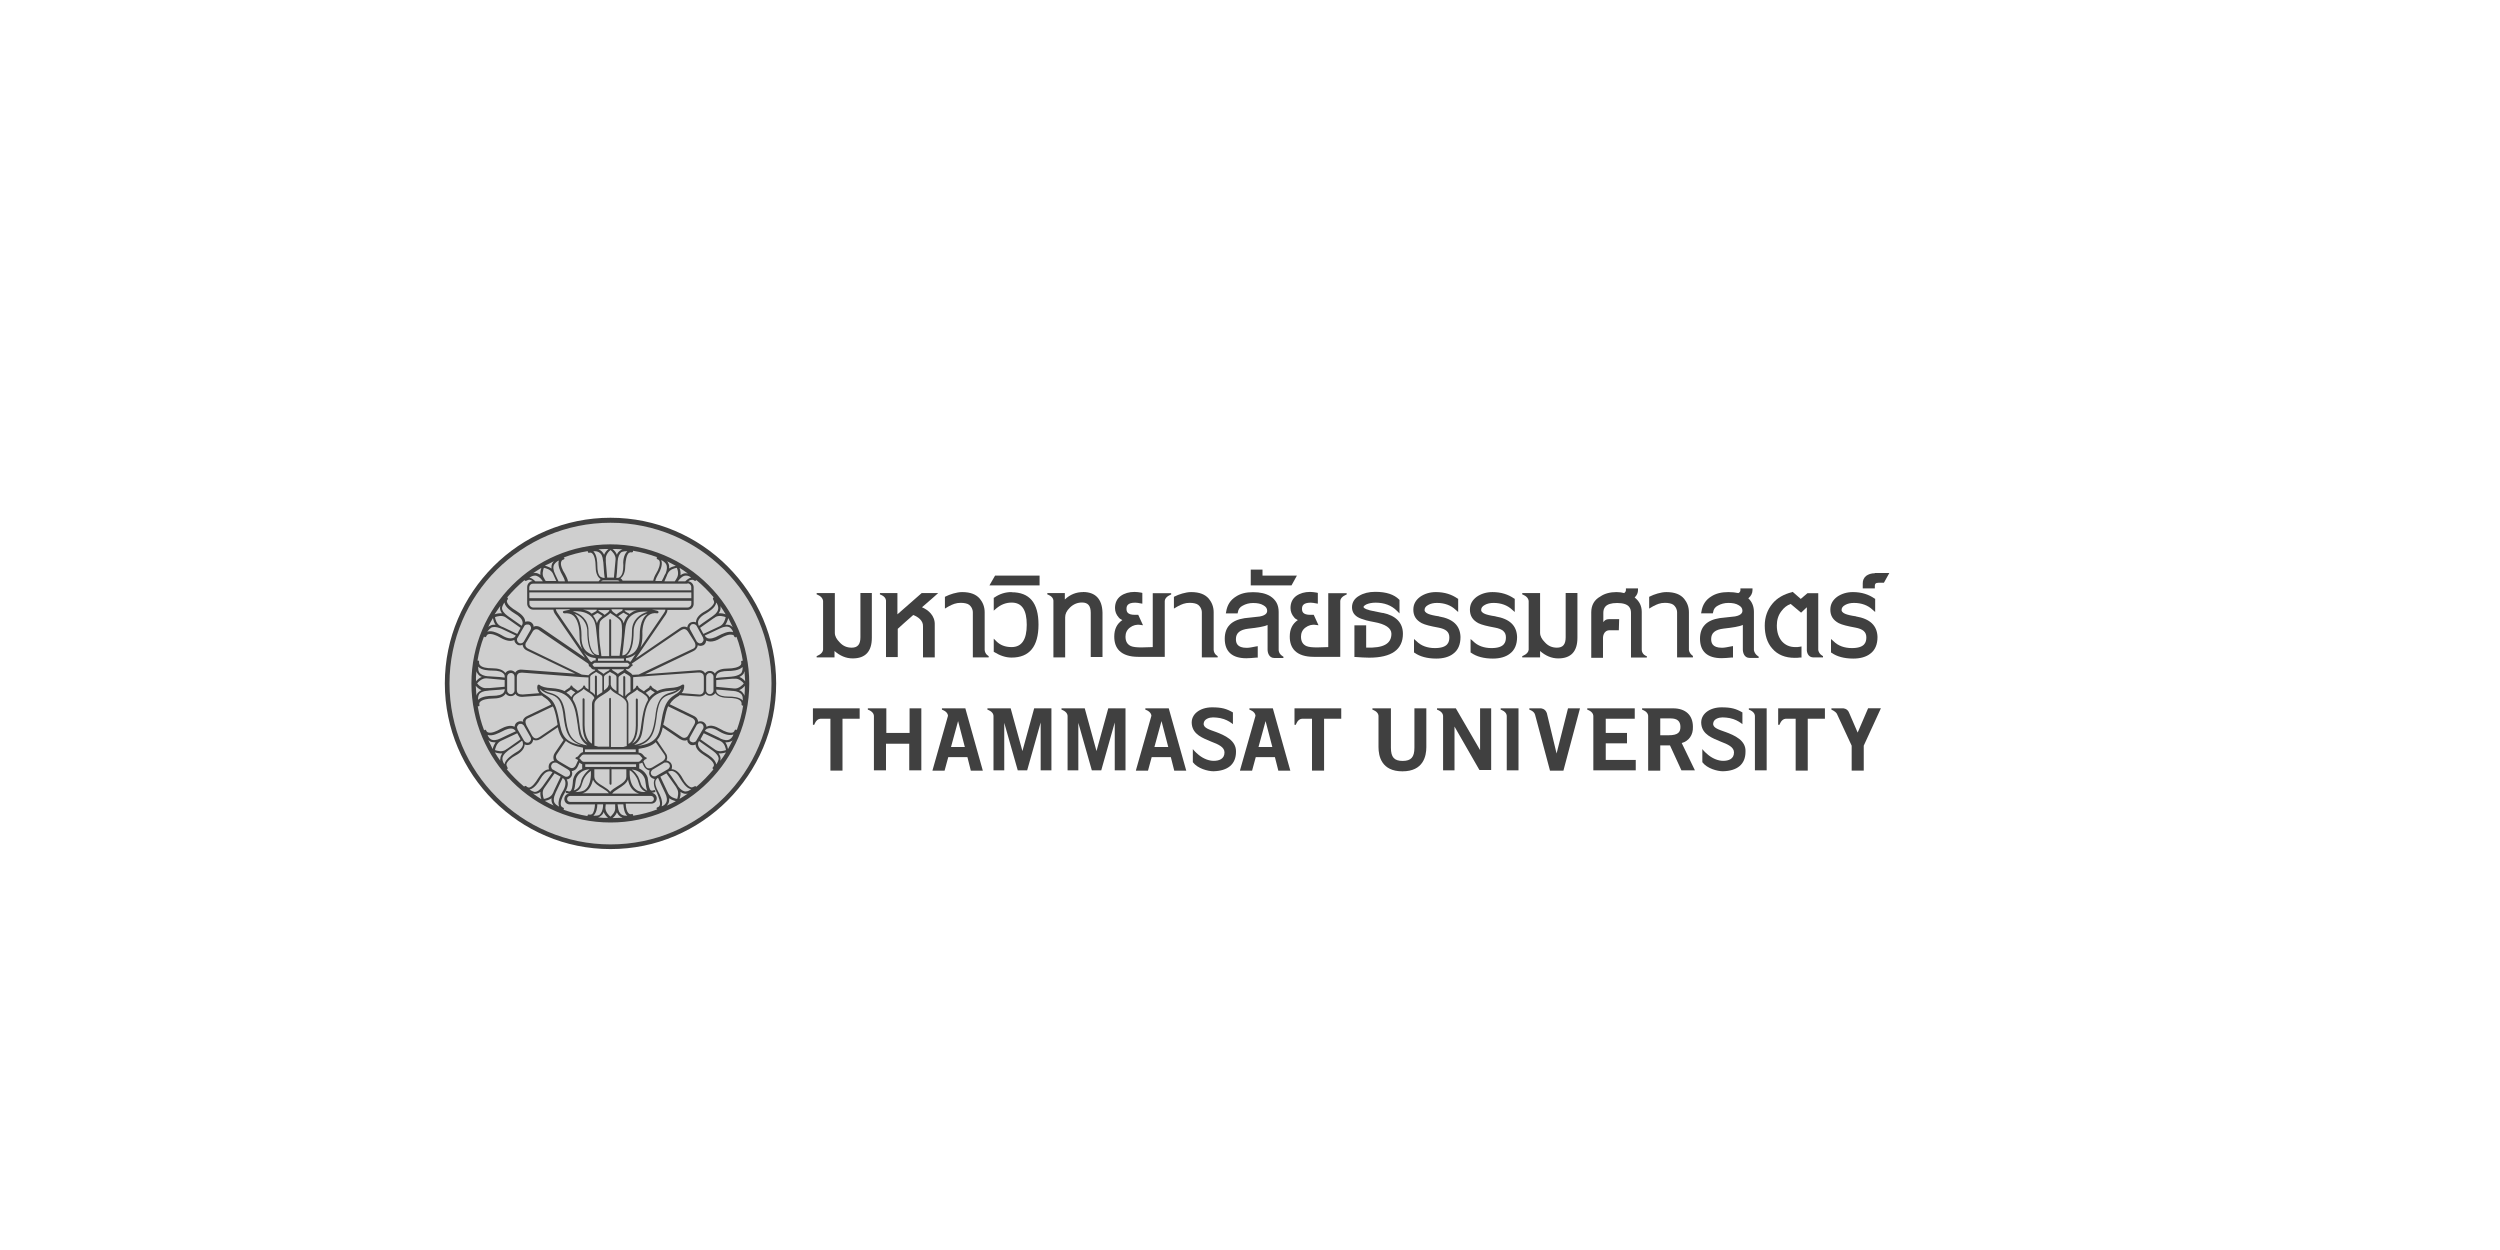 <?xml version="1.0" encoding="UTF-8"?><svg id="Layer_1" xmlns="http://www.w3.org/2000/svg" viewBox="0 0 300 150"><defs><style>.cls-1{fill:#404040;}.cls-1,.cls-2{stroke-width:0px;}.cls-2{fill:#cfcfcf;}</style></defs><path class="cls-1" d="M103.25,71.18v5.29c0,.85-.32,1.25-1.05,1.25-.57,0-1.05-.2-1.45-.65-.36-.36-.57-.73-.57-1.13v-4.77h-2.18v.16s.69.2.77.77v5.86c-.04.53-.77.77-.77.77v.16h2.14v-.77c.65.57,1.37.89,2.18.89,1.54,0,2.3-.85,2.3-2.47v-5.38h-1.37Z"/><path class="cls-1" d="M121.39,71.05c-.73,0-1.41.2-2.06.65l-.08.04v1.54l.32-.28c.53-.44,1.13-.69,1.82-.69,1.25,0,1.82.89,1.82,2.67s-.61,2.67-1.82,2.67c-.77,0-1.37-.24-1.82-.69l-.32-.32v1.58l.08.04c.65.4,1.33.65,2.06.65,2.14,0,3.23-1.33,3.23-3.96s-1.09-3.88-3.23-3.88Z"/><polygon class="cls-1" points="119.41 69.07 118.73 70.25 124.75 70.25 124.75 69.07 119.41 69.07"/><path class="cls-1" d="M129.96,71.05c-.81,0-1.54.28-2.18.89v-.77h-2.1v.16s.69.2.73.73v6.83h1.41v-4.81c0-.4.16-.77.57-1.17s.89-.61,1.45-.61c.73,0,1.05.4,1.05,1.25v5.29h1.41v-5.33c-.04-1.62-.85-2.47-2.34-2.47Z"/><path class="cls-1" d="M139.7,71.18h-1.37v6.47l-1.33.04c-.57,0-1.01-.04-1.29-.16-.44-.2-.65-.57-.65-1.13,0-.44.16-.81.53-1.09.36-.28.81-.4,1.25-.32l.32.04-.57-1.25h-.4c-.93,0-1.01-.4-1.01-.73s.12-.73,1.05-.73c.2,0,.4.04.61.08l.24.04v-1.29l-.16-.04c-.24-.04-.53-.08-.77-.08-.65,0-1.21.16-1.66.48-.44.32-.69.81-.69,1.45,0,.44.16.81.44,1.13.12.16.28.24.44.32-.65.44-.97,1.09-.97,1.98,0,.73.2,1.29.61,1.7.48.48,1.25.73,2.26.73h3.19v-6.71h0c.04-.53.77-.77.77-.77v-.16h-.85Z"/><polygon class="cls-1" points="151.5 69.07 151.5 68.35 150.09 68.35 150.09 70.25 154.98 70.25 155.63 69.07 151.5 69.07"/><path class="cls-1" d="M172.68,73.96h0c-.61-.08-1.05-.2-1.25-.28-.48-.2-.48-.4-.48-.48,0-.24.12-.44.44-.61.28-.16.65-.24,1.05-.24.89,0,1.66.28,2.22.81l.32.28v-1.58l-.08-.04c-.69-.48-1.54-.77-2.59-.77-.73,0-1.37.2-1.9.57-.53.4-.81.89-.81,1.54,0,.73.32,1.25,1.01,1.62.4.2,1.05.36,1.98.53s1.33.53,1.33,1.17c0,.57-.16,1.29-1.74,1.29-.89,0-1.66-.28-2.18-.81l-.32-.28v1.62l.08.04c.61.44,1.5.69,2.59.69.85,0,1.54-.2,2.02-.57.61-.44.89-1.13.89-2.02-.04-1.37-.89-2.18-2.59-2.47Z"/><path class="cls-1" d="M179.47,73.96h0c-.61-.08-1.05-.2-1.25-.28-.48-.2-.48-.4-.48-.48,0-.24.12-.44.44-.61.28-.16.65-.24,1.05-.24.89,0,1.66.28,2.22.81l.32.28v-1.58l-.08-.04c-.69-.48-1.54-.77-2.59-.77-.73,0-1.37.2-1.9.57-.53.4-.81.89-.81,1.54,0,.73.32,1.25,1.01,1.62.4.2,1.05.36,1.98.53s1.33.53,1.33,1.17c0,.57-.16,1.29-1.74,1.29-.89,0-1.66-.28-2.18-.81l-.32-.28v1.62l.08.04c.61.44,1.5.69,2.59.69.85,0,1.54-.2,2.02-.57.61-.44.89-1.13.89-2.02-.04-1.37-.89-2.18-2.59-2.47Z"/><path class="cls-1" d="M222.72,73.96h0c-.61-.08-1.05-.2-1.25-.28-.48-.2-.48-.4-.48-.48,0-.24.12-.44.44-.61.28-.16.65-.24,1.05-.24.89,0,1.66.28,2.22.81l.32.28v-1.58l-.08-.04c-.69-.48-1.54-.77-2.59-.77-.73,0-1.37.2-1.9.57-.53.4-.81.89-.81,1.54,0,.73.32,1.25,1.01,1.62.4.2,1.05.36,1.98.53s1.33.53,1.33,1.17c0,.57-.16,1.29-1.74,1.29-.89,0-1.66-.28-2.18-.81l-.32-.28v1.62l.08.04c.61.44,1.5.69,2.59.69.85,0,1.54-.2,2.02-.57.61-.44.89-1.13.89-2.02-.04-1.37-.89-2.18-2.59-2.47Z"/><path class="cls-1" d="M224.98,68.79c-.44,0-.77.12-1.05.32-.28.24-.4.53-.4.89v.61h1.45v-.32c0-.2.08-.36.44-.36h.65l.65-1.17h-1.74v.04Z"/><path class="cls-1" d="M165.93,73.56c-1.33-.28-1.62-.32-1.66-.36-.48-.12-.65-.28-.65-.36s.12-.2.36-.32c.28-.12.65-.2,1.09-.2,1.05,0,1.9.32,2.55.97l.32.32v-1.62l-.04-.04c-.61-.61-1.54-.93-2.87-.93-.77,0-1.41.16-1.94.48-.57.32-.85.81-.85,1.37s.28,1.01.89,1.29c.16.08.32.12.57.2l.24.08c.24.08.57.12.93.2,1.37.24,2.1.73,2.1,1.41,0,1.21-.97,1.74-3.03,1.66v-2.67h-1.41v3.8h.16c.57.04,1.13.08,1.62.08,2.67,0,4.04-.97,4.04-2.87,0-1.33-.85-2.18-2.42-2.51Z"/><path class="cls-1" d="M110.64,72.87c1.05-.89,1.94-1.7,1.94-1.7h-1.98l-2.91,2.55v-2.55h-2.1v.16s.69.2.73.73v6.79h1.41v-3.39c.32-.28,1.05-.97,1.86-1.66.53.2,1.21.65,1.17,1.37v3.72h1.41v-3.92c.04-1.09-.77-1.78-1.54-2.1Z"/><path class="cls-1" d="M210.47,78.01v-4.57c0-.69-.24-1.25-.69-1.66h.04c.32-.28.48-.61.48-.97v-.2h-1.45v.2c0,.16-.08.28-.24.36-.36-.08-.77-.12-1.21-.12-.81,0-1.5.16-2.06.53-.65.4-1.05,1.01-1.17,1.82l-.04.2h1.41l.04-.16c.04-.32.24-.61.57-.77.36-.2.77-.32,1.25-.32.53,0,.93.08,1.25.28.28.16.44.36.44.65,0,.12,0,.53-.89.69-.61.08-1.21.12-1.82.2-1.58.24-2.38,1.05-2.38,2.47,0,1.54.89,2.34,2.59,2.34.36,0,.77-.04,1.21-.08h.16v-1.37l-.24.04c-.4.08-.77.16-1.09.16-1.17,0-1.29-.61-1.29-1.05,0-.73.48-1.13,1.5-1.25,1.09-.12,1.86-.24,2.3-.44v2.95c0,.36.16,1.01.81,1.01h1.09v-.16s-.48-.24-.57-.77Z"/><path class="cls-1" d="M187.88,71.18v5.29c0,.85-.32,1.25-1.05,1.25-.57,0-1.05-.2-1.45-.65-.36-.36-.57-.73-.57-1.13v-4.77h-2.14v.16s.69.2.77.77v5.86c-.04.53-.77.77-.77.77v.16h2.14v-.77c.65.57,1.37.89,2.18.89,1.54,0,2.3-.85,2.3-2.47v-5.38h-1.41Z"/><path class="cls-1" d="M197.01,78.01v-4.57c0-.73-.28-1.29-.85-1.74.28-.28.4-.57.4-.89v-.2h-1.45v.2c0,.16-.08.24-.2.36-.28-.08-.61-.12-.93-.12-.73,0-1.41.16-1.94.53-.73.4-1.09,1.05-1.09,1.9v5.46h1.41v-2.42h0s0-.89.81-.89h1.09l.04-1.33h-1.25c-.32,0-.53.16-.65.36v-1.09c0-.53.16-1.21,1.66-1.21s1.66.69,1.66,1.21v5.33h1.9v-.16c-.08,0-.57-.2-.61-.73Z"/><path class="cls-1" d="M160.76,71.18h-1.37v6.47l-1.33.04c-.57,0-1.01-.04-1.29-.16-.44-.2-.65-.57-.65-1.13,0-.44.16-.81.53-1.09s.81-.4,1.25-.32l.32.04-.57-1.25h-.4c-.93,0-1.01-.4-1.01-.73s.12-.73,1.05-.73c.2,0,.4.04.61.08l.24.04v-1.29l-.16-.04c-.24-.04-.53-.08-.77-.08-.65,0-1.21.16-1.66.48-.44.32-.69.81-.69,1.45,0,.44.16.81.44,1.13.12.16.28.24.44.32-.65.44-.97,1.09-.97,1.98,0,.73.2,1.29.61,1.7.48.48,1.25.73,2.26.73h3.19v-6.71h0c.04-.53.77-.77.77-.77v-.16h-.85Z"/><path class="cls-1" d="M118.16,78.01v-4.53c0-.69-.24-1.21-.57-1.62-.44-.53-1.13-.81-2.14-.81-.65,0-1.5.28-1.98.53l-.08.04v1.41c.69-.44,1.13-.57,1.13-.57h0c.24-.08.48-.12.77-.12.4,0,.81.08,1.01.24.24.2.44.48.44.93v5.38h1.9v-.16s-.44-.2-.48-.73Z"/><path class="cls-1" d="M145.64,78.01v-4.53c0-.69-.24-1.21-.57-1.62-.44-.53-1.13-.81-2.14-.81-.65,0-1.5.28-1.98.53l-.08.04v1.41c.69-.44,1.13-.57,1.13-.57h0c.24-.08.48-.12.77-.12.4,0,.81.08,1.01.24.24.2.44.48.44.93v5.38h1.9v-.16s-.44-.2-.48-.73Z"/><path class="cls-1" d="M202.67,78.01v-4.53c0-.69-.24-1.21-.57-1.62-.44-.53-1.13-.81-2.14-.81-.65,0-1.5.28-1.98.53l-.08.04v1.41c.69-.44,1.13-.57,1.13-.57h0c.24-.08.48-.12.77-.12.4,0,.81.08,1.01.24.24.2.44.48.44.93v5.38h1.9v-.16c.08,0-.4-.2-.48-.73Z"/><path class="cls-1" d="M153.44,78.01v-4.57c0-.85-.32-1.45-1.01-1.9-.53-.32-1.21-.48-2.06-.48s-1.5.16-2.06.53c-.65.4-1.05,1.01-1.17,1.82l-.04.2h1.41l.04-.16c.04-.32.24-.61.57-.77.36-.2.77-.32,1.25-.32.53,0,.93.08,1.25.28.28.16.44.36.44.65,0,.12,0,.53-.89.69-.61.08-1.21.12-1.82.2-1.58.24-2.38,1.05-2.38,2.47,0,1.54.89,2.34,2.59,2.34.36,0,.77-.04,1.21-.08h.16v-1.37l-.24.04c-.4.08-.77.16-1.09.16-1.17,0-1.29-.61-1.29-1.05,0-.73.48-1.13,1.5-1.25,1.09-.12,1.86-.24,2.3-.44v2.95c0,.36.16,1.01.81,1.01h1.09v-.16s-.53-.24-.57-.77Z"/><path class="cls-1" d="M218.19,78.01v-4.57h0v-2.26h-1.29l-.81.69-.97-.85-.08.04c-.97.24-1.78.69-2.34,1.37-.61.73-.93,1.62-.93,2.63,0,1.13.28,2.06.89,2.75.65.77,1.58,1.13,2.71,1.13.2,0,.4,0,.65-.04h.16v-1.33l-.2.04c-.16.04-.36.04-.53.04-.69,0-1.21-.24-1.62-.69-.4-.48-.61-1.09-.61-1.9,0-.65.16-1.21.53-1.7.32-.44.69-.73,1.13-.89l1.25,1.05.69-.65v2.06h0v3.15c.04.36.24.81.81.81h1.13v-.16s-.48-.2-.57-.73Z"/><path class="cls-1" d="M97.55,85v1.25h0v.73h.16s.2-.69.73-.73h1.21v6.22h1.45v-6.22h2.06v-1.25h-5.62Z"/><path class="cls-1" d="M109.15,85v2.95h-2.79v-2.95h-2.22v.16s.69.2.73.73v6.55h1.45v-3.19h2.79v3.19h1.45v-7.44h-1.41Z"/><path class="cls-1" d="M115.86,85h-2.83v.16s.69.2.73.73h0l-1.86,6.55v.04h1.45l.44-1.62h2.3l.4,1.58v.04h1.45l-2.1-7.48ZM114.12,89.64l.85-3.11.81,3.11h-1.66Z"/><path class="cls-1" d="M124.1,85l-1.41,5.13-1.41-5.13h-2.79v.16s.69.2.73.73v6.55h1.29v-5.7l1.62,5.7h1.13l1.62-5.74v5.74h1.29v-7.44h-2.06Z"/><path class="cls-1" d="M169.73,85v4.73c0,1.13-.4,1.58-1.41,1.58s-1.41-.44-1.41-1.58v-4.73h-2.22v.16s.69.2.73.73v3.76c0,1.09.36,2.91,2.87,2.91s2.87-1.82,2.87-2.91v-4.65h-1.41Z"/><path class="cls-1" d="M177.61,85v5.01l-2.91-5.01h-2.26v.16s.69.2.73.73h0v6.55h1.37v-5.25l2.99,5.21h1.41v-7.4h-1.33Z"/><path class="cls-1" d="M192.69,91.22v-2.02h2.55v-1.25h-2.55v-1.7h3.48v-1.25h-5.7v.16s.69.2.73.73v6.55h5.09v-1.25h-3.6v.04Z"/><path class="cls-1" d="M201.82,89.16c.85-.24,1.37-.97,1.33-1.94,0-1.41-.89-2.22-2.38-2.22h-3.72v.16s.69.2.73.73v6.59h1.45v-3.03h1.17l1.37,2.99h1.62l-1.58-3.27ZM200.24,88.23h-1.01v-2.02h1.25c.77,0,1.17.32,1.17,1.01,0,.61-.24,1.01-1.41,1.01Z"/><path class="cls-1" d="M180.08,85v.16s.69.2.73.73v6.55h1.41v-7.44h-2.14Z"/><path class="cls-1" d="M188.16,85l-1.37,5.42-1.17-4.85h0c-.2-.57-.73-.57-.73-.57h-1.37v.16s.57.16.69.61l1.78,6.67v.04h1.62l1.98-7.44v-.04h-1.41Z"/><path class="cls-1" d="M209.86,85v.16s.69.2.73.73v6.55h1.41v-7.44h-2.14Z"/><path class="cls-1" d="M132.99,85l-1.41,5.13-1.41-5.13h-2.79v.16s.69.2.73.73v6.55h1.29v-5.7l1.62,5.7h1.13l1.62-5.74v5.74h1.29v-7.44h-2.06Z"/><path class="cls-1" d="M140.27,85h-2.83v.16s.69.2.73.73h0l-1.86,6.55v.04h1.45l.44-1.62h2.3l.4,1.58v.04h1.45l-2.1-7.48ZM138.53,89.64l.85-3.11.81,3.11h-1.66Z"/><path class="cls-1" d="M145.89,87.83c-.77-.28-1.5-.48-1.45-1.01.04-.57.73-.73,1.09-.73.12,0,.77,0,1.33.2.48.16.89.44,1.09.61v-1.41c-.77-.44-1.33-.61-2.51-.61-1.41,0-2.59.81-2.42,2.06.16,1.21,1.29,1.62,2.34,2.06.85.32,1.58.65,1.58,1.29,0,.81-.69,1.01-1.29,1.01-.57,0-1.21-.24-1.78-.69-.44-.36-.69-.65-.73-.73v1.58c.57.77,1.82,1.09,2.47,1.09,1.74-.04,2.71-.85,2.71-2.34.04-1.37-1.37-1.98-2.42-2.38Z"/><path class="cls-1" d="M152.76,85h-2.83v.16s.69.2.73.73h0l-1.86,6.55v.04h1.45l.44-1.62h2.3l.4,1.58v.04h1.45l-2.1-7.48ZM151.02,89.64l.85-3.11.81,3.11h-1.66Z"/><path class="cls-1" d="M155.34,85v1.25h0v.73h.16s.2-.69.73-.73h1.21v6.22h1.45v-6.22h2.06v-1.25h-5.62Z"/><path class="cls-1" d="M213.38,85v1.25h0v.73h.16s.2-.69.73-.73h1.21v6.22h1.45v-6.22h2.06v-1.25h-5.62Z"/><path class="cls-1" d="M224.17,85l-1.25,2.91-1.01-2.34c-.2-.57-.73-.57-.73-.57h-1.41v.16s.44.16.65.48l1.78,3.84v2.99h1.45v-2.99l2.06-4.49h-1.54Z"/><path class="cls-1" d="M207.03,87.83c-.77-.28-1.5-.48-1.45-1.01.04-.57.73-.73,1.09-.73.12,0,.77,0,1.33.2.48.16.89.44,1.09.61v-1.41c-.77-.44-1.33-.61-2.51-.61-1.41,0-2.59.81-2.42,2.06.16,1.21,1.29,1.62,2.34,2.06.85.32,1.58.65,1.58,1.29,0,.81-.69,1.01-1.29,1.01-.57,0-1.21-.24-1.78-.69-.44-.36-.69-.65-.73-.73v1.58c.57.77,1.82,1.09,2.47,1.09,1.74-.04,2.71-.85,2.71-2.34.08-1.37-1.33-1.98-2.42-2.38Z"/><circle class="cls-2" cx="73.26" cy="82.01" r="19.6"/><path class="cls-1" d="M73.26,101.89c-10.95,0-19.88-8.93-19.88-19.88s8.93-19.88,19.88-19.88,19.88,8.93,19.88,19.88c0,10.95-8.93,19.88-19.88,19.88ZM73.26,62.73c-10.67,0-19.32,8.65-19.32,19.28s8.65,19.32,19.32,19.32,19.32-8.65,19.32-19.32-8.69-19.28-19.32-19.28Z"/><path class="cls-1" d="M89.91,82.01c0-9.21-7.48-16.69-16.69-16.69-9.17.04-16.65,7.52-16.65,16.69s7.48,16.69,16.69,16.69c9.17,0,16.65-7.48,16.65-16.69ZM85.95,91.71h0c-.12-.61-.89-1.09-1.21-1.29-.57-.32-.93-.69-.97-1.05-.04-.16.04-.32.08-.4l.04-.04c.16.12.61.44,1.66,1.17.44.32.69.65.69.97-.04.24-.16.48-.28.65ZM79.81,90.98c-.04.2-.24.32-.28.36l-1.29.77c-.08.04-.28.12-.48.08-.16-.04-.28-.16-.36-.4l-.2-.44.04-.04c.08-.12.16-.2.24-.2s.12-.08.12-.12c0-.08-.04-.12-.12-.12s-.16-.12-.24-.2c-.12-.16-.32-.36-.61-.36v-.44c1.01-.16,1.62-.4,2.06-.81h0l1.01,1.45c.12.16.16.32.12.48ZM79.93,91.5h.12c.12.04.2.12.28.2.04.12.08.24.04.32-.04.12-.12.2-.2.28l-.08.04h0l-1.33.77c-.2.12-.48.04-.61-.16-.04-.12-.08-.24-.04-.32.04-.12.12-.2.2-.28l.08-.04h0l1.29-.77h0l.08-.04h.16ZM76.98,91.14c-.12.16-.24.28-.4.28h-6.51c-.16,0-.28-.12-.4-.28-.04-.04-.12-.12-.16-.16.04-.04.12-.12.16-.16.12-.16.24-.28.4-.28h6.47c.16,0,.28.12.4.28.04.04.12.12.16.16,0,.04-.08.12-.12.16ZM70.27,95.02c.44-.28.73-.77.89-1.45.2.44.69.77,1.13,1.01.32.2.65.4.77.61h-3.23c.16,0,.28-.08.44-.16ZM69.01,95.06c.28-.12.65-.36.77-.81.04-.08.04-.16.08-.24.08-.2.12-.44.28-.69.2-.36.57-.69.77-.81v.48c-.04.93-.32,1.54-.81,1.86-.32.16-.73.2-1.09.2ZM72.41,94.37c-.53-.32-1.09-.65-1.09-1.17v-.89h1.82v1.74s.04.12.12.12.12-.04.12-.12v-1.74h1.78v.89c0,.53-.57.85-1.09,1.17-.32.2-.65.4-.85.65-.16-.24-.48-.44-.81-.65ZM74.23,94.62c.44-.28.97-.61,1.13-1.09.12.69.4,1.17.89,1.5.12.08.28.16.44.2h-3.23c.12-.2.44-.4.77-.61ZM76.37,94.78c-.48-.32-.77-.97-.81-1.86v-.48c.24.08.61.48.81.85.16.24.2.48.28.69.04.08.04.16.08.24.16.44.48.69.77.81-.32.04-.77,0-1.13-.24ZM73.3,92.03l-.04-.04s-.04,0-.04.04h-2.99v-.32h6.1v.32h-3.03ZM70.67,92.31h.08c-.28.2-.57.53-.77.85-.16.24-.24.48-.28.73-.04.08-.04.16-.08.24-.16.44-.48.65-.77.73.12-.24.16-.61.2-.93.04-.2.04-.36.08-.48.4-1.05,1.45-1.13,1.54-1.13ZM78.11,95.51c.2,0,.36.16.36.36s-.16.36-.36.36h-9.7c-.2,0-.36-.16-.36-.36s.16-.36.36-.36h9.7ZM76.94,94.17c-.04-.08-.04-.16-.08-.24-.08-.24-.16-.48-.28-.73-.2-.32-.48-.69-.77-.85h.04c.08,0,1.17.08,1.54,1.13.04.12.04.28.08.48.04.32.08.65.2.93-.28-.16-.57-.36-.73-.73ZM69.18,90.86c-.08,0-.12.08-.12.12,0,.08.04.12.12.12s.12.08.2.12l-.24.53c-.08.2-.2.32-.36.4-.2.08-.4-.04-.48-.08l-1.25-.73-.04-.04c-.08-.04-.24-.16-.28-.36-.04-.16,0-.32.16-.53l1.01-1.5c.44.36,1.09.65,2.06.81v.53c-.2.04-.36.2-.48.36-.08.12-.16.2-.28.24ZM68.37,93c-.12.2-.4.28-.61.16l-1.33-.77h0l-.08-.04c-.12-.04-.16-.16-.2-.28-.04-.12,0-.24.04-.32.08-.16.24-.24.4-.24.08,0,.16,0,.24.04l1.29.77.04.04h0l.08.04c.16.12.24.36.12.61ZM62.1,87.5c-.04-.12-.08-.24-.04-.32.04-.12.12-.2.2-.28.08-.04.16-.04.2-.04h.12c.12.04.2.12.28.2l.81,1.41c.04.12.08.24.04.32-.04.12-.12.2-.2.28-.2.12-.48.04-.61-.16l-.81-1.41ZM62.47,88.72l-1.54,1.09s-.08.04-.12.08c-.04,0-.04.04-.08.04l-.04.04c-.44.32-1.05.12-1.29.04.04-.24.2-.85.69-1.09l1.98-.93.4.73ZM63.15,86.98c-.04-.08-.12-.28-.08-.48.04-.16.16-.28.4-.36l2.87-1.37c.04.08.08.16.12.24.2.57.32,1.13.4,1.66.04.12.04.2.04.32l-2.14,1.45c-.2.12-.36.2-.53.16-.2-.04-.32-.24-.36-.28l-.73-1.33ZM66.71,84.92c-.32-.93-.85-1.25-1.29-1.54-.32-.2-.57-.36-.65-.73.08.08.4.44,1.17.65.93.24,1.29.69,1.54,1.74.08.32.12.65.16,1.01.2,1.37.4,2.91,2.22,3.39-2.26-.36-2.47-1.41-2.75-2.91-.08-.44-.2-1.01-.4-1.62ZM64.73,83.18h0l-2.02.16c-.24,0-.4-.04-.53-.12-.16-.12-.16-.36-.16-.44v-1.5c0-.08,0-.32.16-.44.08-.08.24-.12.4-.12h.12l7.03.53h0l.77.04h.12v1.45c-.2-.12-.4-.24-.4-.36,0-.08-.08-.12-.12-.12-.08,0-.12.04-.12.12-.04.16-.28.32-.57.48-.04,0-.04.04-.08.04-.08-.08-.24-.16-.32-.24-.12-.08-.28-.2-.32-.28,0-.08-.08-.12-.12-.12-.08,0-.12.04-.12.12s-.16.16-.32.28c-.12.08-.28.16-.36.28-.4-.2-.93-.32-1.54-.36-.77-.04-1.21-.16-1.5-.4-.04-.04-.08-.04-.16,0-.04.04-.08.08-.08.12-.08.4.08.69.24.89ZM62.1,76.55l.81-1.41c.04-.12.16-.16.28-.2h.12c.08,0,.16,0,.2.04.12.04.16.16.2.28s0,.24-.04.32l-.81,1.41c-.12.2-.4.28-.61.16-.2-.12-.28-.4-.16-.61ZM60.37,75.26s-.08-.04-.12-.04-.04-.04-.08-.04l-.08-.04c-.53-.24-.65-.85-.69-1.09.24-.08.85-.28,1.29.04l1.78,1.25-.4.73-1.7-.81ZM63.15,77.08l.77-1.29c.04-.08.16-.24.36-.28h.08c.12,0,.28.04.4.16l5.82,3.96.08.16h0v.08c0,.08.04.12.12.12.04,0,.08.08.12.12.08.12.2.24.4.24h.12v.04c0,.08-.16.16-.32.24-.16.12-.36.24-.48.4l-.81-.08-6.35-3.07c-.2-.08-.32-.2-.4-.36-.04-.2.04-.4.08-.44ZM82.51,70c.24,0,.44.2.44.44v.4h-19.44v-.36c0-.24.2-.44.44-.44h18.55v-.04ZM72.13,69.76c.08-.08.2-.12.28-.12h1.66c.12,0,.2.04.28.12h-2.22ZM82.96,71.09v.69h-19.44v-.69h19.44ZM82.96,72.1v.36c0,.24-.2.44-.44.44h-18.55c-.24,0-.44-.2-.44-.44v-.36h19.44ZM76.77,76.23c0,.97-.24,1.7-.73,2.1-.28.24-.65.36-.93.36.04,0,.04-.04.08-.04.57-.4.85-1.41.85-2.95,0-.28.08-1.58,1.66-2.06-.04.04-.08.04-.08.08-.81.65-.85,2.06-.85,2.51ZM84.37,76.55c.04.12.08.24.04.32-.04.12-.12.2-.2.28-.12.04-.24.08-.32.04-.12-.04-.2-.12-.28-.2l-.04-.08h0l-.36-.65-.4-.73c-.04-.12-.08-.24-.04-.32.04-.12.12-.2.2-.28.08-.04.16-.04.24-.04.16,0,.32.08.4.24l.77,1.41ZM84.01,75.34l1.54-1.09s.08-.04.12-.08c.04,0,.04-.04.08-.04l.04-.04c.44-.32,1.05-.12,1.29-.04-.04.24-.2.85-.69,1.09l-1.98.93-.4-.73ZM83.24,76.87l.12.2c.04.08.12.28.08.48-.04.16-.16.28-.4.36l-6.39,3.03-.77.04h0c-.08-.16-.28-.28-.48-.4-.12-.08-.24-.16-.28-.2v-.08h.16c.2,0,.32-.16.4-.24.04-.04.08-.12.12-.12.08,0,.12-.08.12-.12,0-.08-.04-.12-.12-.12l.04-.08,5.82-3.96c.2-.12.36-.2.53-.16.2.04.32.24.36.28l.69,1.09ZM83.77,80.71c.24-.04.4.04.53.12.16.12.16.36.16.44v1.5c0,.08,0,.32-.16.44-.12.12-.28.16-.53.12l-1.98-.16c.2-.2.32-.48.32-.89,0-.04-.04-.12-.08-.12-.04-.04-.12,0-.16,0-.32.24-.77.36-1.5.4-.61.04-1.09.16-1.5.36-.12-.12-.24-.2-.36-.24-.12-.08-.28-.2-.32-.28,0-.08-.08-.12-.12-.12-.08,0-.12.04-.12.12s-.16.16-.32.28c-.12.08-.24.16-.36.28-.04-.04-.08-.04-.12-.08-.24-.16-.53-.32-.57-.48,0-.08-.08-.12-.12-.12-.08,0-.12.04-.12.12-.04.12-.16.24-.36.36v-1.5l2.1-.16h0l5.7-.4ZM71.32,83.78c-.16.2-.28.44-.28.69v4.77c-.77-.44-.89-1.7-.89-2.22v-3.11s-.04-.12-.12-.12-.12.04-.12.12v3.11c0,.48.08,1.5.61,2.1-.36-.24-.65-.57-.81-1.17-.08-.32-.16-.77-.2-1.21-.12-.93-.24-1.98-.77-2.79v-.08c0-.32.36-.57.73-.77.2-.12.44-.28.57-.44.12.12.28.2.44.32.4.24.77.48.85.81ZM75.76,73.52c-.08.04-.12.08-.2.16-.08-.08-.2-.12-.28-.16-.12-.08-.28-.16-.32-.24v-.04h1.62c-.28,0-.57.08-.81.28ZM77.74,73.4c-.97.28-1.9,1.01-1.9,2.3,0,1.82-.4,2.51-.73,2.79-.16.12-.32.16-.44.16.04-.36.16-1.21.36-3.23.08-.77.36-1.33.89-1.66.53-.36,1.25-.4,1.82-.36ZM75.16,73.72c.08.04.16.08.2.12-.24.24-.4.57-.53.97,0-.08-.04-.12-.04-.16-.08-.28-.32-.53-.61-.69.08-.08.2-.16.32-.24s.2-.12.32-.2c.08.04.2.12.32.2ZM74.71,73.2c0,.08-.16.16-.32.24-.12.08-.28.16-.4.28h-.04c-.28-.2-.53-.36-.57-.57v-.04h1.33v.08ZM73.82,73.96c.32.2.65.44.73.73.12.32.12,1.41,0,2.47l-.2,1.54h-1.01v-4.28s-.04-.12-.12-.12-.12.04-.12.12v4.32h-.93l-.2-1.54c-.12-1.09-.08-2.18,0-2.47.08-.32.4-.53.73-.73.2-.16.4-.28.53-.44.2.12.4.28.61.4ZM73.14,73.2c-.04.2-.28.36-.57.57h-.04c-.12-.12-.24-.2-.4-.28-.12-.08-.28-.16-.32-.24t-.04-.04h1.37ZM72.01,73.72c.12.08.2.12.28.2-.24.2-.48.4-.61.73,0,.04-.04.08-.04.16-.12-.36-.28-.69-.48-.93.08-.04.12-.08.2-.12.12-.08.2-.12.32-.2.12.04.24.08.32.16ZM71.6,73.24c0,.08-.16.16-.32.24-.08.04-.2.12-.28.16-.08-.04-.12-.12-.2-.16-.24-.16-.53-.28-.85-.32h1.66v.08ZM70.63,73.72c.53.32.81.89.89,1.66.2,2.02.32,2.87.36,3.23-.08,0-.28,0-.53-.16-.32-.24-.73-.97-.73-2.79,0-1.29-.93-2.02-1.9-2.3.61-.04,1.33,0,1.9.36ZM71.76,79.02h3.11v.28h-3.11v-.28ZM75.28,79.54c.08,0,.12.04.2.16l.08.08-.08.08c-.08.08-.12.16-.2.16h-3.92c-.08,0-.12-.04-.2-.16l-.08-.08.08-.08c.08-.08.12-.16.2-.16h3.92ZM76.45,82.73c.12.16.32.28.57.4.32.24.73.44.73.81v.08c-.48.81-.65,1.86-.77,2.75-.04.44-.12.85-.2,1.21-.16.69-.53,1.05-.93,1.25.61-.61.69-1.7.69-2.18v-3.11s-.04-.12-.12-.12-.12.04-.12.12v3.11c0,.53-.08,1.82-.89,2.22v-4.77c0-.24-.08-.44-.24-.65.04-.28.4-.48.73-.69.24-.16.44-.28.57-.44ZM77.5,83.14c.08-.08.16-.12.28-.2s.2-.12.28-.2c.08.08.2.16.28.2s.16.12.24.16c-.24.16-.48.36-.65.57-.08-.2-.24-.36-.44-.53ZM75.68,82.98c-.24.16-.48.32-.65.57v-2.3s-.04-.12-.12-.12-.12.04-.12.12v2.3c-.16-.12-.36-.24-.57-.36v-1.86c0-.16.2-.28.4-.4.12-.08.2-.12.32-.2.08.08.2.16.32.2.2.12.4.24.4.4v1.66ZM73.22,83.74s-.12.04-.12.12v5.74h-1.33s-.08-.04-.12-.04c-.08-.04-.2-.04-.32-.08v-4.97c0-.53.57-.85,1.09-1.17.32-.2.65-.4.85-.65.16.24.48.44.85.65.53.32,1.09.65,1.09,1.17v5.01c-.08.04-.16.04-.28.08-.04,0-.08.04-.12.04h-1.5v-5.78c0-.08-.04-.12-.08-.12ZM73.58,80.83c.2.12.4.24.4.4v1.7c-.32-.2-.61-.4-.65-.65,0-.04-.04-.08-.04-.08v-1.01s-.04-.12-.12-.12-.12.04-.12.12v1.01s-.04.04-.04.08c-.04.2-.24.36-.53.57v-1.62c0-.16.2-.28.4-.4.12-.08.2-.12.32-.2.16.08.24.16.36.2ZM73.42,80.31h1.45v.04c0,.08-.16.16-.32.24-.12.08-.28.16-.4.28-.12-.12-.28-.2-.4-.28s-.28-.16-.32-.24v-.04ZM73.14,80.35c0,.08-.16.16-.32.24-.12.08-.28.16-.4.28-.12-.12-.28-.2-.4-.28s-.24-.16-.28-.2v-.08h1.41s0,.04,0,.04ZM71.88,80.83c.2.12.4.24.4.4v1.82l-.04.04c-.2.12-.4.24-.61.4v-2.3s-.04-.12-.12-.12-.12.04-.12.12v2.22c-.12-.2-.36-.36-.57-.48v-1.7c0-.16.2-.28.4-.4.12-.08.2-.12.32-.2.12.08.24.16.32.2ZM68.57,83.66c-.16-.2-.36-.4-.61-.53.08-.08.16-.12.28-.2s.2-.12.28-.2c.08.08.2.16.28.2s.16.12.24.16c-.2.16-.4.36-.48.57ZM69.3,86.82c.04.44.12.89.2,1.25.2.69.57,1.09.97,1.37-2.18-.28-2.38-1.86-2.59-3.35-.04-.36-.08-.73-.16-1.05-.28-1.13-.69-1.62-1.7-1.9-.36-.08-.61-.24-.77-.36.32.08.65.12.93.12,2.59.16,2.87,2.14,3.11,3.92ZM70.19,89.93h6.1v.32h-6.1v-.32ZM76.09,89.4c.4-.24.77-.65.93-1.33.08-.36.16-.77.2-1.25.24-1.78.48-3.76,3.15-3.92.28,0,.57-.04.85-.12-.16.12-.4.24-.73.32-1.01.28-1.41.77-1.7,1.9-.08.32-.12.69-.16,1.05-.24,1.5-.44,3.03-2.55,3.35ZM75.68,79.38l-.08.04c-.08-.08-.2-.16-.32-.16h-.16v-.28c.32-.04.73-.16,1.09-.44l.08-.08-.61.93ZM77.78,73.88c.28-.24.65-.36,1.09-.28.08,0,.12-.04.16-.12,0-.08-.04-.12-.08-.16-.04,0-.32-.12-.73-.16h1.62c0,.12-.04.24-.16.4l-2.83,4.16c.16-.4.24-.93.24-1.5-.04-.4,0-1.74.69-2.34ZM68.37,73.16c-.4.08-.73.16-.73.16-.08.04-.12.08-.08.16,0,.08.08.12.16.12.44-.04.81.04,1.09.28.69.61.73,1.94.73,2.3,0,.73.12,1.33.36,1.78l-3.03-4.45c-.08-.12-.16-.28-.16-.4h1.66v.04ZM69.78,76.23c0-.4-.04-1.86-.81-2.55l-.04-.04c1.41.53,1.54,1.78,1.54,2.02,0,1.54.28,2.55.85,2.95.04,0,.04.04.08.04-.28-.04-.57-.16-.85-.36-.57-.36-.81-1.09-.77-2.06ZM70.31,78.53c.36.32.81.4,1.17.44v.28h-.12c-.16,0-.28.12-.4.2h0l-.16-.12-.73-1.05h0c.08.08.16.16.24.24ZM76.49,89.52c1.9-.48,2.1-2.02,2.3-3.44.04-.36.08-.73.16-1.01.24-1.09.61-1.5,1.54-1.74.81-.24,1.17-.65,1.21-.69v-.04s.04,0,.04-.04c-.08.36-.32.57-.69.77-.44.28-.97.65-1.29,1.54-.2.61-.32,1.17-.4,1.7-.24,1.54-.44,2.63-2.87,2.95ZM79.68,86.65c.12-.53.2-1.09.4-1.66.04-.08.08-.16.08-.24l2.83,1.37c.2.08.32.2.4.36.08.2-.04.4-.08.48l-.73,1.29c-.04.08-.16.24-.36.28-.16.04-.32,0-.53-.16l-2.1-1.41h0c.04-.08.04-.2.08-.32ZM82.8,88.47l.04-.08h0l.36-.65.4-.73c.12-.2.4-.28.61-.16s.28.4.16.61l-.81,1.41c-.04.12-.16.16-.28.2-.12.04-.24,0-.32-.04-.24-.08-.28-.36-.16-.57ZM86.15,88.8s.08.04.12.04.04,0,.08.04l.08.04c.53.24.65.85.69,1.09-.24.08-.85.28-1.29-.04l-1.78-1.25.4-.73,1.7.81ZM86.43,91.3c0-.08.04-.16.04-.24,0-.24-.08-.44-.24-.65h.2c.28,0,.53-.08.69-.12-.2.36-.44.69-.69,1.01ZM87.36,89.89c-.04-.2-.12-.53-.32-.81h.12c.2,0,.4-.04.57-.12.08-.04.16-.08.2-.16-.2.36-.36.73-.57,1.09ZM87.57,88.72c-.28.16-.65.12-1.09-.08l-.2-.12c-1.05-.48-1.5-.73-1.7-.81h0c.04-.08.16-.24.32-.28.32-.12.81-.04,1.37.32.32.2,1.13.61,1.7.4h.04c-.08.24-.24.44-.44.57ZM88.41,87.62s-.04-.04-.08-.08c-.08,0-.12.04-.16.08-.04.12-.12.24-.24.28-.36.12-1.01-.12-1.45-.4-.69-.4-1.21-.53-1.62-.32-.04,0-.04.04-.08.04,0-.24-.16-.44-.36-.57-.2-.12-.44-.12-.65-.04,0-.08,0-.12-.04-.2-.08-.24-.24-.4-.53-.53l-2.83-1.37c.28-.48.65-.73.97-.93.08-.04.16-.08.2-.16l2.26.16h.12c.24,0,.44-.08.61-.2.04-.04.08-.08.12-.16.12.16.32.28.57.28s.48-.12.61-.32l.04.04c.28.36.81.53,1.58.53.57,0,1.21.08,1.45.4.08.12.12.24.08.36,0,.08.04.12.08.16h.12c-.16,1.05-.44,2.02-.77,2.95ZM84.74,82.86v-1.66c0-.24.2-.44.44-.44s.44.2.44.44v1.66c0,.24-.2.44-.44.44s-.44-.2-.44-.44ZM88.01,81.16l-.24.04c-1.17.08-1.66.12-1.86.16v-.04c0-.12.04-.24.12-.4.2-.28.69-.4,1.33-.4h.04c.36,0,1.29-.04,1.7-.48h0c.04.2,0,.44-.12.69-.16.2-.48.36-.97.44ZM89.26,82.01c-.16.2-.61.65-1.13.61l-2.18-.2v-.81l1.9-.16h.28c.53-.08.97.36,1.13.57ZM87.93,82.9c.53.04.89.2,1.09.48.12.2.12.44.12.69h0c-.36-.44-1.25-.48-1.66-.48h-.04c-.69,0-1.13-.12-1.37-.4-.12-.12-.12-.28-.12-.4v-.04c.16,0,.73.04,1.98.16ZM89.34,83.5c-.04-.08-.04-.16-.12-.24-.12-.2-.28-.36-.53-.44.32-.12.57-.36.69-.53,0,.36,0,.81-.04,1.21ZM89.34,80.55c.04.4.04.81.08,1.21-.12-.16-.36-.4-.69-.53.24-.12.4-.24.53-.44,0-.08.04-.16.08-.24ZM88.13,76.39c.04.08.08.12.16.08.04,0,.08-.04.08-.08.36.93.61,1.9.77,2.91-.04,0-.08-.04-.12,0-.08.04-.12.08-.08.16.04.16,0,.28-.08.36-.24.28-.93.4-1.45.4-.77,0-1.29.16-1.58.53,0,.04-.04.04-.04.08-.12-.2-.36-.32-.61-.32s-.44.12-.57.28c-.04-.04-.08-.12-.12-.16-.16-.16-.4-.24-.73-.2l-6.35.48,5.74-2.75c.28-.12.44-.32.53-.53.04-.08.04-.12.04-.2.04,0,.08.04.12.04.08,0,.12.04.2.04.12,0,.24-.04.36-.08.16-.08.28-.24.32-.44,0-.04,0-.08.04-.12.04,0,.04.04.08.04.12.04.24.08.4.08.36,0,.77-.12,1.21-.4.48-.28,1.09-.53,1.45-.4.08-.04.16.04.2.2ZM87.97,75.86c-.57-.2-1.37.24-1.7.4-.57.32-1.05.44-1.37.32-.16-.08-.28-.2-.32-.32h0c.2-.08.69-.32,1.82-.85.48-.24.89-.28,1.17-.12.2.16.36.36.4.57.04,0,0,0,0,0ZM87.93,75.26c-.08-.04-.12-.12-.2-.16-.2-.12-.44-.16-.69-.12.2-.28.28-.61.36-.81.16.32.32.69.53,1.09ZM86.43,72.71c.24.32.44.69.65,1.01-.2-.08-.53-.16-.85-.12.16-.2.24-.44.24-.65,0-.08,0-.16-.04-.24ZM85.95,72.31c.12.16.24.4.24.65,0,.32-.2.65-.61.93l-.16.12c-.97.65-1.37.97-1.54,1.09l-.04-.04c-.04-.08-.08-.24-.08-.4.04-.36.36-.73.97-1.05.32-.2,1.13-.69,1.21-1.29,0,.04,0,0,0,0ZM83.32,69.68s.12.04.2,0t.04-.08c.77.65,1.45,1.33,2.1,2.1-.04,0-.08,0-.08.04-.04.04-.04.12,0,.2.08.12.12.24.12.36-.08.36-.61.81-1.09,1.05-.69.36-1.05.81-1.09,1.25v.08c-.2-.08-.44-.08-.69.04-.2.12-.32.32-.36.57-.04-.04-.12-.04-.2-.08-.24-.04-.48,0-.73.2l-5.25,3.6,3.6-5.25c.12-.2.2-.36.2-.57h2.42c.4,0,.73-.32.73-.73v-1.98c0-.4-.32-.73-.73-.73h.08c.12-.08.24-.16.36-.16.16-.04.28,0,.36.08ZM82.92,69.32c-.24.04-.48.24-.69.44h-.89c.32-.44.65-.69.97-.69.24,0,.44.08.61.24.04,0,0,0,0,0ZM82.55,68.83c-.08,0-.16-.04-.24-.04h0c-.24,0-.44.08-.65.24.04-.36-.04-.69-.12-.89.32.2.69.44,1.01.69ZM81.18,69.44l-.2.32h-1.25l.28-.65s.04-.08.04-.12.04-.04.04-.08l.04-.08c.24-.53.85-.65,1.09-.69.12.24.28.85-.04,1.29ZM81.1,67.9c-.2.04-.53.12-.81.32.04-.24,0-.48-.12-.69-.04-.08-.08-.16-.16-.2.36.2.73.36,1.09.57ZM79.93,67.7c.16.28.12.65-.04,1.09l-.12.2c-.12.28-.24.53-.36.73h-.77c.04-.24.16-.48.32-.77.2-.32.61-1.13.4-1.7v-.04c.24.12.44.28.57.48ZM75.44,66.37c.12-.08.24-.12.36-.08.08,0,.12-.04.16-.08v-.12c1.01.16,1.98.44,2.91.77-.04,0-.04.04-.08.08,0,.08.04.12.08.16.12.04.24.12.28.24.12.36-.12,1.01-.4,1.45-.2.32-.32.65-.36.89h-3.68c-.04-.12-.12-.2-.24-.28l.04-.04c.36-.28.53-.81.53-1.58.04-.48.12-1.13.4-1.41ZM75.28,66.16h0c-.48.4-.53,1.33-.48,1.7,0,.69-.12,1.13-.4,1.37-.12.12-.28.12-.4.12h-.04c.04-.2.08-.73.16-2.02.04-.53.2-.89.48-1.09.24-.08.48-.12.69-.08ZM74.71,65.92c-.08.04-.16.04-.24.12-.2.12-.36.28-.44.53-.12-.32-.36-.57-.53-.69.4,0,.81,0,1.21.04ZM73.26,66c.2.16.65.61.61,1.13l-.2,2.18h-.81l-.16-1.86v-.28c-.08-.57.36-1.01.57-1.17ZM73.02,65.88c-.16.12-.4.36-.53.69-.12-.24-.24-.4-.44-.53-.08-.04-.16-.08-.24-.12.36-.04.77-.04,1.21-.04ZM71.88,66.28c.28.16.44.48.48.97l.04.24c.08,1.17.12,1.66.16,1.86h-.08c-.12,0-.24-.04-.4-.12-.28-.2-.4-.69-.4-1.37,0-.36-.04-1.29-.48-1.7h0c.24-.04.48,0,.69.12ZM67.36,67.38c.04-.12.12-.2.28-.24.08-.04.12-.08.08-.16,0-.04-.04-.08-.08-.08.93-.36,1.9-.61,2.91-.77,0,.04-.04.08,0,.12.04.08.08.12.16.08.16-.04.28,0,.36.08.28.24.4.93.4,1.45,0,.77.16,1.29.53,1.58.04,0,.04.04.08.04-.08.08-.16.16-.24.28h-3.68c-.04-.28-.2-.57-.36-.89-.32-.48-.61-1.13-.44-1.5ZM67.07,67.25h0c-.2.57.2,1.41.4,1.74.16.28.28.53.32.77h-.77c-.12-.24-.24-.53-.4-.85-.24-.48-.28-.89-.12-1.17.16-.24.36-.4.57-.48ZM66.47,67.34c-.04.08-.12.12-.16.2-.12.2-.16.44-.12.69-.28-.2-.61-.28-.81-.36.36-.16.73-.32,1.09-.53ZM65.26,68.14c.24.04.85.2,1.09.69l.4.89h-1.25l-.04-.04s-.04-.08-.08-.12c0-.04-.04-.04-.04-.08l-.04-.08c-.32-.4-.12-1.01-.04-1.25ZM64.97,68.14c-.08.2-.16.53-.12.85-.2-.16-.44-.24-.65-.24-.08,0-.16,0-.24.04.32-.2.65-.44,1.01-.65ZM64.16,69.07s.04,0,0,0c.32,0,.65.2.93.61l.04.08h-.89c-.2-.2-.44-.4-.69-.44h-.04c.2-.12.4-.24.65-.24ZM60.93,71.74s-.04-.04-.08-.04c.65-.77,1.33-1.45,2.1-2.1,0,.04,0,.08.04.08.04.04.12.04.2,0,.12-.08.24-.12.36-.12.12.04.24.08.36.16h.08c-.4,0-.73.32-.73.73v1.98c0,.4.32.73.73.73h2.42c0,.16.08.36.2.53l3.6,5.25-5.25-3.6c-.24-.16-.48-.24-.73-.2-.08,0-.12.04-.2.08v-.12c-.04-.2-.16-.32-.32-.44-.2-.12-.48-.12-.69-.04v-.08c-.04-.44-.44-.85-1.09-1.25-.48-.28-1.01-.69-1.09-1.05-.04-.12,0-.24.12-.36,0,0,0-.08-.04-.12ZM60.53,72.31s0,.04,0,0c.12.61.89,1.09,1.21,1.29.57.32.93.69.97,1.05.04.16-.04.32-.08.4l-.04.04c-.16-.12-.61-.44-1.66-1.17-.44-.32-.69-.65-.69-.97.04-.24.16-.44.28-.65ZM60.04,72.71c0,.08-.04.16-.04.24,0,.24.08.44.24.65-.32-.04-.69.04-.89.12.24-.32.44-.69.69-1.01ZM59.15,74.17c.04.2.12.53.32.81-.24-.04-.48,0-.69.12-.08.04-.16.08-.2.16.16-.4.36-.73.57-1.09ZM58.91,75.34c.28-.16.65-.12,1.09.04l.2.08c1.05.48,1.5.73,1.7.81h0c-.04.08-.16.24-.32.28-.32.12-.81.04-1.37-.32-.28-.16-.89-.48-1.37-.48-.12,0-.2,0-.32.04h-.04c.12-.12.24-.32.44-.44ZM58.1,76.39s.04.04.08.08c.08,0,.12-.04.16-.08.04-.12.12-.24.24-.28.36-.12,1.01.12,1.45.4.48.28.89.4,1.21.4.16,0,.28-.04.4-.08.04,0,.04-.04.08-.04,0,.24.16.44.36.57.12.08.24.08.36.08s.2-.04.28-.08c0,.08,0,.12.04.2.08.24.24.4.53.53l5.74,2.75-6.35-.48c-.32-.04-.57.04-.73.2-.04.04-.08.08-.12.16-.12-.16-.32-.28-.57-.28s-.48.12-.61.32l-.04-.04c-.28-.36-.81-.53-1.58-.53-.57,0-1.21-.08-1.45-.4-.08-.12-.12-.24-.08-.36,0-.08-.04-.12-.08-.16h-.12c.16-.97.4-1.94.77-2.87ZM61.74,81.2v1.66c0,.24-.2.44-.44.44s-.44-.2-.44-.44v-1.66c0-.24.2-.44.44-.44.28,0,.44.2.44.44ZM58.47,82.9l.24-.04c1.17-.08,1.66-.12,1.86-.16v.04c0,.12-.04.24-.12.36-.2.28-.69.4-1.37.4-.36,0-1.29.04-1.7.48h0c-.04-.2,0-.44.12-.69.16-.2.48-.36.97-.4ZM57.25,82.01c.16-.2.61-.65,1.13-.61l2.18.2v.81l-1.86.16h-.28c-.57.08-1.01-.36-1.17-.57ZM58.59,81.16c-.53-.04-.89-.2-1.09-.48-.12-.2-.12-.44-.12-.69h0c.36.44,1.29.48,1.7.48.69,0,1.13.12,1.37.4.12.12.12.28.12.4v.04c-.2-.04-.73-.08-1.98-.16ZM57.17,80.55c.04.08.04.16.12.24.12.2.28.36.53.44-.32.12-.57.36-.69.53-.04-.4,0-.81.04-1.21ZM57.17,83.5c-.04-.4-.04-.81-.08-1.21.12.16.36.4.69.53-.24.12-.4.24-.53.44-.04.08-.08.16-.08.24ZM58.34,87.66c-.04-.08-.08-.12-.16-.08-.04,0-.08.04-.08.08-.36-.93-.61-1.9-.77-2.91h.12c.08-.04.12-.08.08-.16-.04-.16,0-.28.08-.36.24-.28.93-.4,1.45-.4.77,0,1.29-.16,1.58-.53,0-.04.04-.04.04-.08.12.2.36.32.61.32s.44-.12.57-.28c.04.04.08.12.12.16.16.12.36.2.61.2h.12l2.3-.16c.08.04.16.12.2.16.32.2.69.44.93.93l-2.87,1.37c-.28.12-.44.32-.53.53.04.04.04.08.04.16-.04,0-.08-.04-.12-.04-.2-.04-.36-.04-.57.08-.16.08-.28.24-.32.44,0,.04,0,.08-.04.12-.04,0-.04-.04-.08-.04-.4-.16-.97-.04-1.62.32-.48.28-1.09.53-1.45.4-.12-.04-.2-.12-.24-.24ZM58.51,88.19c.57.2,1.37-.24,1.7-.4.57-.32,1.05-.44,1.37-.32.16.08.28.2.32.28h0c-.2.08-.69.32-1.82.85-.48.24-.89.28-1.17.12-.2-.12-.32-.32-.4-.53h0ZM58.59,88.8c.08.04.12.12.2.16.16.08.36.12.57.12h.12c-.2.28-.32.61-.36.81-.16-.36-.36-.73-.53-1.09ZM60.04,91.3c-.24-.32-.44-.65-.65-1.01.16.04.4.12.69.12h.2c-.16.2-.24.44-.24.65-.04.08,0,.16,0,.24ZM60.53,91.71c-.12-.16-.24-.4-.24-.65,0-.32.2-.61.61-.93l.2-.16c.97-.65,1.37-.93,1.54-1.09l.04.04c.04.08.08.24.08.4-.04.36-.36.73-.97,1.05-.36.24-1.13.73-1.25,1.33h0ZM63.15,94.33s-.12-.04-.2,0t-.04.08c-.77-.65-1.45-1.33-2.1-2.1.04,0,.08,0,.08-.04.04-.04.04-.12,0-.2-.08-.12-.12-.24-.12-.36.08-.36.61-.81,1.09-1.05.69-.36,1.05-.81,1.09-1.25v-.08c.08.04.2.08.32.08s.24-.04.36-.08c.2-.12.32-.32.36-.57.04.04.12.04.2.08h.16c.2,0,.36-.08.57-.2l2.02-1.37h0c.12.61.32,1.09.69,1.54l-1.05,1.54c-.16.24-.2.48-.16.73,0,.08.04.12.08.2-.2.04-.44.16-.57.36-.08.16-.12.36-.08.57,0,.04.04.08.04.12h-.08c-.44.04-.85.44-1.25,1.09-.28.48-.69,1.01-1.05,1.09-.12,0-.24-.04-.36-.16ZM63.56,94.74c.57-.12,1.09-.89,1.25-1.21.32-.57.69-.93,1.05-.97.16-.04.32.04.4.08l.04.04c-.12.16-.44.61-1.17,1.66-.32.44-.65.69-.97.69-.2-.04-.44-.16-.61-.28h0ZM63.96,95.22c.08,0,.16.04.24.04h0c.24,0,.44-.08.65-.24-.04.36.04.69.12.89-.36-.24-.69-.44-1.01-.69ZM65.3,94.58l1.25-1.78.73.4-.81,1.7s-.04.08-.04.12-.04.04-.04.08l-.04.08c-.24.53-.85.65-1.09.69-.08-.24-.28-.85.04-1.29ZM65.38,96.11c.2-.04.53-.12.81-.32-.04.24,0,.48.12.69.04.08.08.16.16.2-.36-.16-.73-.36-1.09-.57ZM66.55,96.35c-.16-.28-.12-.65.08-1.09l.08-.2c.48-1.05.73-1.5.81-1.7h0c.08.04.24.16.28.32.12.32.04.81-.32,1.37-.2.32-.61,1.17-.4,1.7v.04c-.2-.12-.4-.24-.53-.44ZM70.67,97.73c-.08,0-.12.04-.16.08v.12c-1.01-.16-1.98-.44-2.91-.77.04,0,.04-.04.08-.08,0-.08-.04-.12-.08-.16-.12-.04-.24-.12-.28-.24-.12-.36.12-1.01.4-1.45.4-.69.53-1.21.32-1.62,0-.04-.04-.04-.04-.08.24,0,.44-.16.57-.36.12-.2.12-.44.04-.65.08,0,.12,0,.2-.04.24-.08.4-.24.53-.53l.2-.44c.08.08.2.16.32.2v.57c-.4.16-.85.48-1.05,1.13-.04.12-.08.32-.08.57-.04.36-.08.85-.32.97-.08.04-.12.04-.24,0-.08-.04-.12-.04-.12-.04-.08-.04-.16,0-.16.08-.04.08,0,.16.08.16.04.04.08.04.16.04.04,0,.12.04.2.04-.32,0-.61.28-.61.65s.28.65.65.65h3.03c-.04.48-.12.97-.36,1.17-.08.04-.2.08-.36.04ZM71.2,97.89s.04-.04,0,0c.36-.32.48-.93.48-1.37h.69v.2c-.04.53-.2.89-.48,1.09-.2.08-.48.08-.69.08ZM71.76,98.09c.08-.04.16-.04.24-.12.2-.12.36-.28.44-.53.12.32.36.57.53.69-.4.04-.81,0-1.21-.04ZM73.26,98.01c-.2-.16-.65-.61-.61-1.13l.04-.36h1.13v.36c.08.53-.4.97-.57,1.13ZM73.5,98.17c.16-.12.4-.36.53-.69.12.24.24.4.44.53.08.04.16.08.24.12-.4,0-.81.04-1.21.04ZM74.63,97.77c-.28-.16-.44-.48-.48-.97l-.04-.24v-.04h.69c.04.44.12,1.09.48,1.37h0c-.2,0-.44,0-.65-.12ZM79.16,96.64c-.04.12-.12.2-.28.24-.08.04-.12.08-.08.16,0,.04.04.08.08.08-.93.36-1.9.61-2.91.77,0-.04.04-.08,0-.12-.04-.08-.08-.12-.16-.08-.16.04-.28,0-.36-.08-.24-.2-.36-.69-.36-1.17h3.07c.36,0,.65-.28.65-.65h0c0-.32-.28-.61-.61-.65.08,0,.16-.04.2-.04s.08-.04.16-.04c.08-.04.12-.12.08-.16-.04-.08-.12-.12-.16-.08,0,0-.04,0-.12.04s-.16,0-.24,0c-.2-.12-.28-.61-.32-.97-.04-.2-.04-.4-.08-.57-.2-.61-.65-.93-1.05-1.13,0-.04.04-.04.04-.08v-.48c.16,0,.28-.08.36-.12l.16.36c.12.28.32.44.53.53.08.04.12.04.2.04,0,.04-.04.08-.04.12-.04.2-.04.36.08.57s.36.32.57.36c0,.04-.04.04-.04.08-.16.4-.04.97.32,1.62.2.48.44,1.13.32,1.45ZM79.4,96.76h0c.2-.57-.2-1.41-.4-1.74-.32-.57-.44-1.05-.32-1.37.08-.16.2-.28.28-.32h0c.08.2.32.69.85,1.82.24.48.28.89.12,1.17-.12.24-.32.36-.53.44ZM80.01,96.68c.04-.08.12-.12.16-.2.12-.2.16-.44.12-.69.28.2.61.28.81.36-.32.16-.69.36-1.09.53ZM81.26,95.87c-.24-.04-.85-.2-1.09-.69l-.93-1.98.73-.4,1.09,1.54s.04.08.08.12c0,.04.04.04.04.08l.04.08c.28.4.12,1.01.04,1.25ZM81.54,95.87c.08-.2.16-.53.12-.85.2.16.44.24.65.24h0c.08,0,.16,0,.24-.04-.32.24-.69.44-1.01.65ZM82.31,94.98c-.32,0-.61-.2-.93-.61l-.12-.2c-.65-.97-.93-1.37-1.09-1.54l.04-.04c.08-.04.24-.08.4-.08.36.04.73.36,1.05.97.2.32.69,1.13,1.25,1.21h.04c-.2.16-.4.28-.65.28ZM83.56,94.45s0-.08-.04-.08c-.04-.04-.12-.04-.2,0-.12.08-.24.12-.36.12-.36-.08-.81-.61-1.05-1.09-.36-.69-.81-1.05-1.25-1.09h-.08s.04-.08.04-.12c.04-.2.04-.36-.08-.57-.12-.2-.32-.32-.57-.36.04-.04.04-.12.08-.2.04-.24,0-.48-.2-.73l-1.01-1.5c.36-.4.57-.93.69-1.54l2.02,1.37c.2.12.4.2.57.2h.16c.08,0,.12-.04.2-.08v.12c.04.2.16.32.32.44.12.08.24.08.36.08s.2-.04.32-.08v.08c.04.44.44.85,1.09,1.25.48.28,1.01.69,1.09,1.05.04.12,0,.24-.12.36-.04.04-.04.12,0,.2t.08.04c-.61.73-1.29,1.45-2.06,2.1Z"/></svg>
